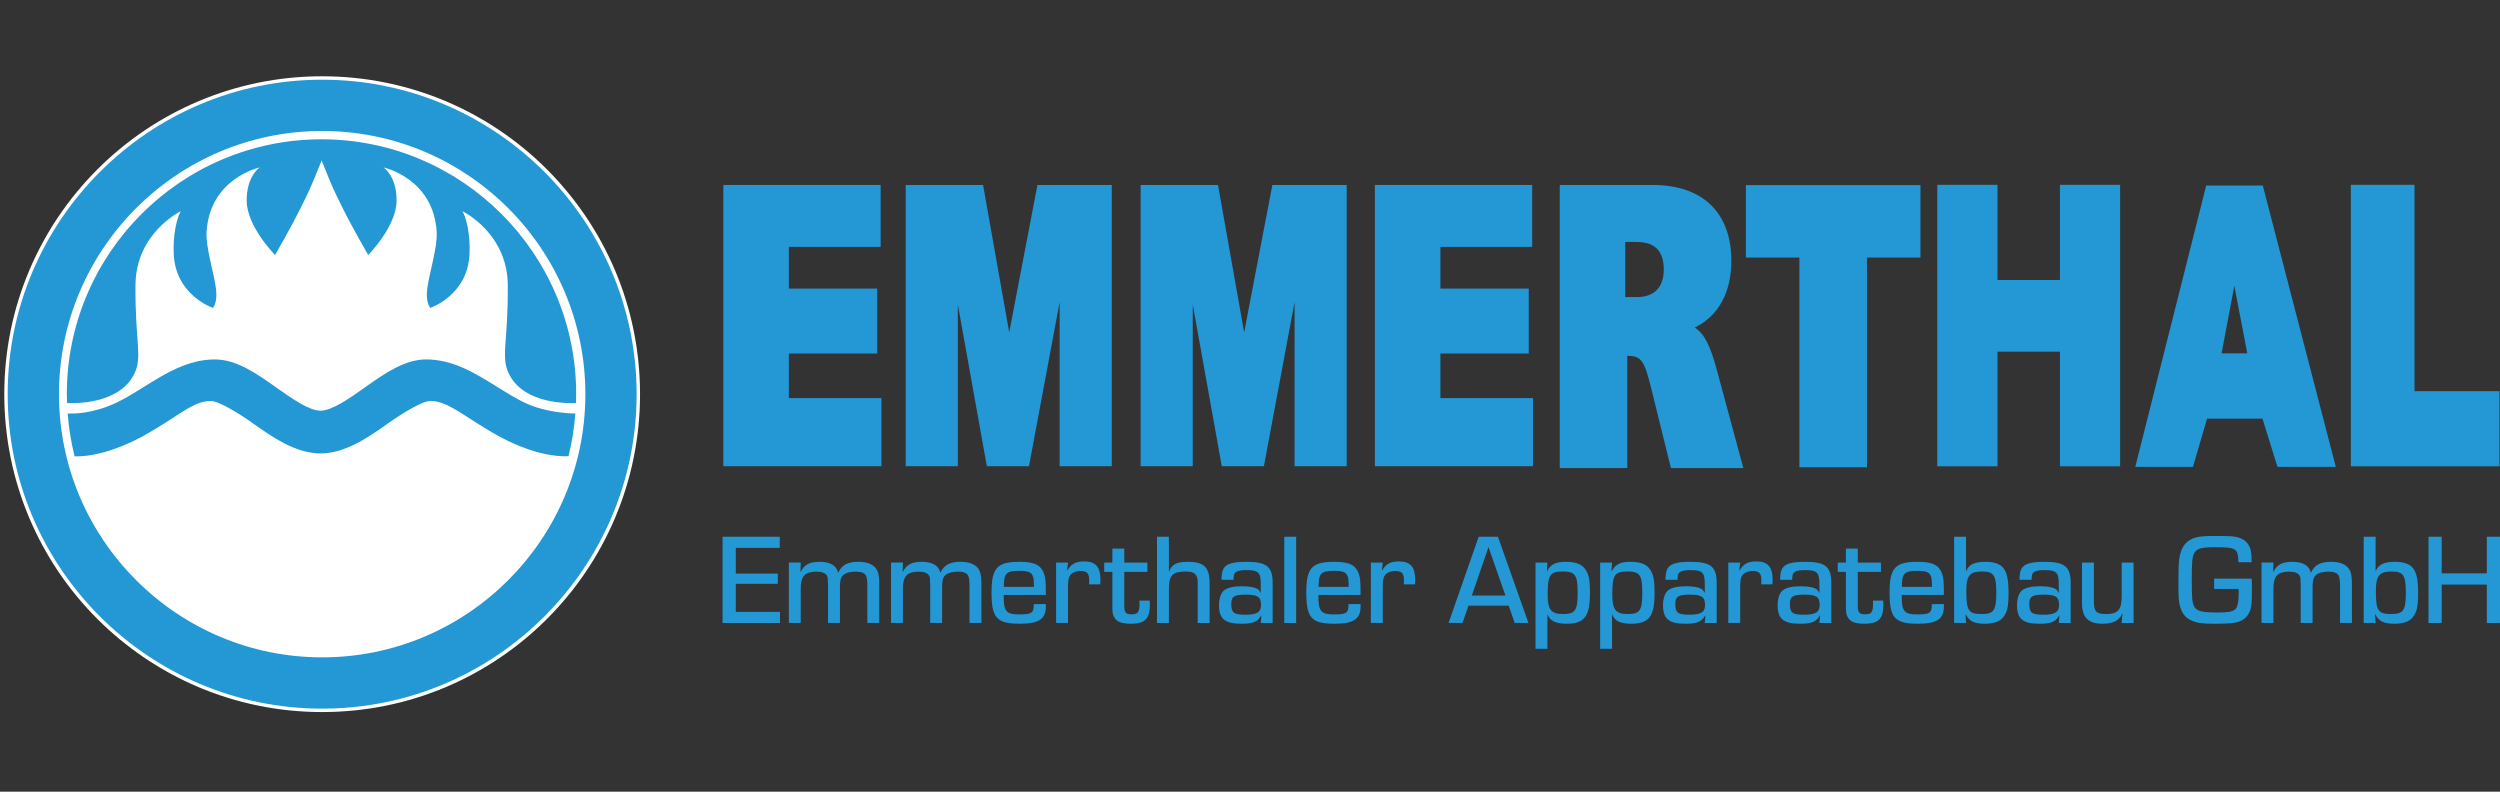<?xml version="1.0" encoding="utf-8"?>
<!-- Generator: Adobe Illustrator 15.1.0, SVG Export Plug-In . SVG Version: 6.00 Build 0)  -->
<!DOCTYPE svg PUBLIC "-//W3C//DTD SVG 1.1//EN" "http://www.w3.org/Graphics/SVG/1.1/DTD/svg11.dtd">
<svg version="1.1" id="Layer_1" xmlns="http://www.w3.org/2000/svg" xmlns:xlink="http://www.w3.org/1999/xlink" x="0px" y="0px"
	 width="300px" height="95px" viewBox="0 0 300 95" enable-background="new 0 0 300 95" xml:space="preserve">
<rect x="0" y="0" width="300" height="95" fill="#333333" stroke="none"/>
<g>
	<defs>
		<rect id="SVGID_1_" y="8.641" width="300" height="77.319"/>
	</defs>
	<clipPath id="SVGID_2_">
		<use xlink:href="#SVGID_1_"  overflow="visible"/>
	</clipPath>
	<g clip-path="url(#SVGID_2_)" enable-background="new    ">
		<g>
			<defs>
				<rect id="SVGID_3_" y="7.971" width="300.151" height="78.437"/>
			</defs>
			<clipPath id="SVGID_4_">
				<use xlink:href="#SVGID_3_"  overflow="visible"/>
			</clipPath>
			<path clip-path="url(#SVGID_4_)" fill="#2398D5" d="M38.659,85.036c20.841,0,37.735-16.894,37.735-37.738
				c0-20.839-16.894-37.734-37.735-37.734c-20.841,0-37.735,16.895-37.735,37.734C0.924,68.143,17.818,85.036,38.659,85.036"/>
			<path clip-path="url(#SVGID_4_)" fill="none" stroke="#FFFFFF" stroke-width="0.821" d="M38.659,85.036
				c20.841,0,37.735-16.894,37.735-37.738c0-20.839-16.894-37.734-37.735-37.734c-20.841,0-37.735,16.895-37.735,37.734
				C0.924,68.143,17.818,85.036,38.659,85.036z"/>
			<path clip-path="url(#SVGID_4_)" fill="#FFFFFF" d="M38.452,81.58c19.111,0,34.605-15.493,34.605-34.604
				c0-19.112-15.494-34.607-34.605-34.607c-19.111,0-34.604,15.496-34.604,34.607C3.848,66.087,19.341,81.58,38.452,81.58"/>
			<path clip-path="url(#SVGID_4_)" fill="#2398D5" d="M62.943,48.314c-1.089-0.518-2.159-1.183-3.292-1.892
				c-2.598-1.618-5.28-3.291-8.51-3.291c-2.61,0-5.038,1.721-7.386,3.382c-1.824,1.293-3.888,2.756-5.292,2.771
				c-1.403-0.016-3.468-1.479-5.29-2.771c-2.35-1.662-4.778-3.382-7.388-3.382c-3.229,0-5.912,1.673-8.51,3.291
				c-1.133,0.709-2.204,1.374-3.292,1.892c-2.989,1.417-5.373,1.306-5.38,1.306H8.121c0.135,1.757,0.411,3.476,0.831,5.137
				c0.646,0.031,3.12,0.034,7.01-1.81c1.354-0.644,2.602-1.422,3.81-2.173c2.074-1.294,3.742-2.66,5.505-2.66
				c0.976,0,3.396,1.499,4.932,2.586c2.444,1.731,5.216,3.693,8.23,3.714h0.045c3.019-0.021,5.787-1.982,8.232-3.714
				c1.536-1.087,3.956-2.586,4.932-2.586c1.764,0,3.504,1.366,5.577,2.66c1.207,0.751,2.455,1.529,3.81,2.173
				c3.401,1.612,5.631,1.803,6.798,1.803c0.14,0,0.272-0.002,0.382-0.007c0.418-1.657,0.695-3.37,0.827-5.123
				C68.158,49.611,65.419,49.489,62.943,48.314"/>
			<path clip-path="url(#SVGID_4_)" fill="#2398D5" d="M38.66,78.882c-17.417,0-31.584-14.167-31.584-31.58
				c0-17.417,14.167-31.585,31.584-31.585s31.584,14.168,31.584,31.585C70.244,64.715,56.076,78.882,38.66,78.882 M38.66,9.564
				c-20.807,0-37.738,16.927-37.738,37.738c0,20.806,16.931,37.734,37.738,37.734c20.806,0,37.734-16.929,37.734-37.734
				C76.394,26.491,59.466,9.564,38.66,9.564"/>
			<path clip-path="url(#SVGID_4_)" fill="#2398D5" d="M38.582,16.717c-16.851,0-30.561,13.71-30.561,30.56
				c0,0.363,0.016,0.725,0.027,1.084c0.87,0.045,6.045,0.162,7.943-3.263c1.214-2.189,0.196-3.789,0.268-10.943
				c0.063-6.219,5.434-8.811,5.434-8.811s-0.954,1.553-0.849,5.037c0.151,5.027,4.702,6.565,4.702,6.565s0.583-0.585,0.381-2.244
				c-0.232-1.888-1.247-4.98-1.138-6.858c0.37-6.461,6.385-7.757,6.385-7.757s-1.573,0.993-1.573,3.972
				c0,3.107,3.406,6.539,3.406,6.539s1.961-3.395,2.971-5.446c1.06-2.147,1.125-2.156,2.618-5.907
				c1.482,3.726,1.543,3.73,2.616,5.907c1.012,2.052,2.974,5.446,2.974,5.446s3.404-3.432,3.404-6.539
				c0-2.981-1.574-3.972-1.572-3.972c0,0,6.014,1.296,6.384,7.757c0.106,1.878-0.909,4.971-1.138,6.858
				c-0.204,1.658,0.378,2.244,0.378,2.244s4.553-1.538,4.705-6.565c0.105-3.484-0.849-5.037-0.849-5.037s5.368,2.592,5.435,8.811
				c0.071,7.154-0.947,8.754,0.264,10.943c1.881,3.394,6.976,3.31,7.917,3.263c0.013-0.359,0.026-0.719,0.026-1.084
				C69.141,30.427,55.434,16.717,38.582,16.717"/>
		</g>
	</g>
</g>
<g>
	<polygon fill="#2398D5" points="94.661,47.774 94.661,42.423 105.263,42.423 105.263,34.63 94.661,34.63 94.661,29.624 
		105.677,29.624 105.677,22.197 86.799,22.197 86.799,55.944 105.773,55.944 105.773,47.774 	"/>
	<polygon fill="#2398D5" points="172.849,47.774 172.849,42.423 183.45,42.423 183.45,34.63 172.849,34.63 172.849,29.624 
		183.861,29.624 183.861,22.197 164.985,22.197 164.985,55.944 183.961,55.944 183.961,47.774 	"/>
	<polygon fill="#2398D5" points="152.684,22.197 149.299,39.89 146.162,22.197 136.876,22.197 136.876,55.943 143.131,55.943 
		143.131,36.539 146.613,55.943 151.669,55.943 155.349,36.258 155.349,55.943 161.603,55.943 161.603,22.197 	"/>
</g>
<g>
	<defs>
		<rect id="SVGID_5_" y="8.641" width="300" height="77.319"/>
	</defs>
	<clipPath id="SVGID_6_">
		<use xlink:href="#SVGID_5_"  overflow="visible"/>
	</clipPath>
	<g clip-path="url(#SVGID_6_)" enable-background="new    ">
		<g>
			<defs>
				<rect id="SVGID_7_" y="7.971" width="300.151" height="78.437"/>
			</defs>
			<clipPath id="SVGID_8_">
				<use xlink:href="#SVGID_7_"  overflow="visible"/>
			</clipPath>
			<path clip-path="url(#SVGID_8_)" fill="#2398D5" d="M195.029,29.036h1.353c2.202,0,3.271,1.081,3.271,3.307
				c0,2.132-1.148,3.308-3.233,3.308h-1.391V29.036z M203.372,39.309c2.812-1.37,4.39-4.197,4.39-8.005
				c0-5.785-3.432-9.104-9.419-9.104H187.17v33.964h8.103V42.689c1.654,0.047,2.028,0.447,2.895,4.005l2.342,9.47h8.691
				l-3.183-11.774C205.249,41.526,204.546,40.058,203.372,39.309"/>
		</g>
	</g>
</g>
<g>
	<polygon fill="#2398D5" points="209.508,22.212 209.508,30.906 215.928,30.906 215.928,56.072 224.037,56.072 224.037,30.906 
		230.455,30.906 230.455,22.212 	"/>
	<polygon fill="#2398D5" points="124.494,22.197 121.105,39.89 117.97,22.197 108.686,22.197 108.686,55.943 114.939,55.943 
		114.939,36.539 118.421,55.943 123.479,55.943 127.157,36.258 127.157,55.943 133.412,55.943 133.412,22.197 	"/>
	<polygon fill="#2398D5" points="247.191,33.597 239.7,33.597 239.7,22.179 232.474,22.179 232.474,55.958 239.7,55.958 
		239.7,42.201 247.191,42.201 247.191,55.958 254.415,55.958 254.415,22.179 247.191,22.179 	"/>
	<path fill="#2398D5" d="M266.589,42.4l1.53-8.103l1.554,8.103H266.589z M264.745,22.263l-8.511,33.76h6.919l1.695-5.783h6.652
		l1.795,5.783h7.001l-8.761-33.76H264.745z"/>
	<polygon fill="#2398D5" points="282.101,22.178 282.101,55.959 299.938,55.959 299.938,46.94 289.743,46.94 289.743,22.178 	"/>
</g>
<g>
	<defs>
		<rect id="SVGID_9_" y="8.641" width="300" height="77.319"/>
	</defs>
	<clipPath id="SVGID_10_">
		<use xlink:href="#SVGID_9_"  overflow="visible"/>
	</clipPath>
	<g clip-path="url(#SVGID_10_)" enable-background="new    ">
		<g>
			<defs>
				<rect id="SVGID_11_" y="7.971" width="300.151" height="78.437"/>
			</defs>
			<clipPath id="SVGID_12_">
				<use xlink:href="#SVGID_11_"  overflow="visible"/>
			</clipPath>
			<path clip-path="url(#SVGID_12_)" fill="#2398D5" d="M300,64.408h-1.581v4.39h-5.415v-4.39h-1.584v10.348h1.584v-4.607h5.415
				v4.607H300V64.408z M286.947,68.58c1.46,0,1.753,0.42,1.753,2.577c0,2.094-0.293,2.527-1.753,2.527
				c-1.582,0-1.844-0.387-1.844-2.81C285.104,69.108,285.521,68.58,286.947,68.58 M283.643,74.756h1.43l-0.064-1.024l0.032-0.015
				c0.402,0.821,1.023,1.131,2.233,1.131c1.054,0,1.785-0.232,2.188-0.697c0.543-0.604,0.714-1.334,0.714-2.993
				c0-1.722-0.216-2.606-0.761-3.135c-0.403-0.402-1.087-0.605-2.002-0.605c-1.349,0-2.015,0.327-2.309,1.104l-0.031-0.017v-4.096
				h-1.43V74.756z M271.382,67.509v7.247h1.429v-4.158c0-1.442,0.513-2.002,1.877-2.002c0.666,0,1.101,0.171,1.271,0.497
				c0.097,0.188,0.097,0.188,0.124,1.056v4.607h1.429v-4.219c0-0.59,0.047-0.979,0.17-1.226c0.204-0.45,0.84-0.716,1.724-0.716
				c0.666,0,1.07,0.155,1.242,0.497c0.092,0.188,0.154,0.621,0.154,1.039v4.624h1.426v-4.764c0-0.82-0.093-1.318-0.326-1.69
				c-0.355-0.574-1.115-0.885-2.186-0.885c-1.259,0-1.971,0.374-2.39,1.289h-0.03c-0.203-0.854-0.963-1.289-2.205-1.289
				c-1.226,0-1.877,0.342-2.279,1.21l-0.031-0.015l0.031-1.104H271.382z M265.694,69.436v1.24h2.933
				c0.016,0.216,0.016,0.419,0.016,0.496c0,1.117-0.154,1.784-0.48,2c-0.342,0.25-0.899,0.327-2.141,0.327
				c-1.863,0-2.468-0.172-2.747-0.776c-0.215-0.466-0.264-0.976-0.264-3.181c0-2.046,0.049-2.621,0.264-3.103
				c0.279-0.605,0.855-0.773,2.483-0.773c2.606,0,2.809,0.123,2.854,1.798h1.584c0-0.729-0.032-1.024-0.107-1.428
				c-0.111-0.513-0.423-0.979-0.808-1.226c-0.714-0.433-1.166-0.497-3.384-0.497c-1.304,0-1.938,0.048-2.403,0.187
				c-1.026,0.28-1.647,0.962-1.895,2.094c-0.17,0.808-0.186,1.071-0.186,3.973c0,1.181,0.047,1.738,0.202,2.235
				c0.264,0.898,0.697,1.396,1.505,1.722c0.62,0.248,1.226,0.324,2.685,0.324c1.382,0,2.25-0.061,2.699-0.199
				c0.62-0.172,1.054-0.514,1.333-1.011c0.326-0.573,0.39-1.071,0.39-2.946c0-0.62,0-0.76-0.031-1.256H265.694z M256.031,67.509
				h-1.429v4.051c0,1.629-0.449,2.125-1.894,2.125c-1.162,0-1.441-0.311-1.441-1.551v-4.625h-1.429v4.843
				c0,1.752,0.745,2.496,2.468,2.496c1.272,0,1.985-0.371,2.359-1.21l0.028,0.016l-0.092,1.103h1.429V67.509z M245.27,71.358
				c1.412,0,1.814,0.265,1.814,1.226c0,0.884-0.465,1.18-1.908,1.18c-1.366,0-1.66-0.233-1.66-1.289
				C243.516,71.576,243.856,71.358,245.27,71.358 M243.781,69.574c0.013-0.294,0.028-0.481,0.045-0.545
				c0.11-0.449,0.513-0.617,1.552-0.617c1.397,0,1.675,0.294,1.675,1.688v1.025h-0.031c-0.139-0.295-0.278-0.434-0.51-0.527
				c-0.39-0.172-0.994-0.247-1.755-0.247c-0.976,0-1.675,0.171-2.093,0.479c-0.39,0.295-0.621,0.978-0.621,1.801
				c0,1.628,0.697,2.217,2.682,2.217c1.397,0,1.957-0.232,2.376-0.991l0.03,0.016l-0.078,0.884h1.429v-4.764
				c0-2.001-0.699-2.575-3.15-2.575c-1.582,0-2.358,0.219-2.716,0.761c-0.201,0.326-0.262,0.668-0.278,1.396H243.781z
				 M237.805,68.58c1.456,0,1.751,0.42,1.751,2.577c0,2.094-0.295,2.527-1.751,2.527c-1.585,0-1.848-0.387-1.848-2.81
				C235.957,69.108,236.375,68.58,237.805,68.58 M234.497,74.756h1.428l-0.062-1.024l0.032-0.015
				c0.402,0.821,1.022,1.131,2.232,1.131c1.057,0,1.786-0.232,2.188-0.697c0.545-0.604,0.712-1.334,0.712-2.993
				c0-1.722-0.215-2.606-0.76-3.135c-0.402-0.402-1.084-0.605-1.999-0.605c-1.352,0-2.017,0.327-2.312,1.104l-0.032-0.017v-4.096
				h-1.428V74.756z M228.223,70.426c0.016-1.645,0.278-1.922,1.862-1.922c1.039,0,1.442,0.155,1.611,0.621
				c0.108,0.278,0.124,0.37,0.142,1.301H228.223z M231.82,72.491c0,1.07-0.23,1.24-1.752,1.24c-1.534,0-1.86-0.372-1.86-2.125V71.39
				h5.058c0-1.568-0.033-1.971-0.202-2.499c-0.372-1.084-1.134-1.474-2.95-1.474c-2.698,0-3.366,0.729-3.366,3.678
				c0,3.056,0.621,3.753,3.398,3.753c2.28,0,3.12-0.558,3.12-2.078v-0.278H231.82z M225.713,67.509h-2.777v-1.675h-1.428v1.675
				h-0.977v1.118h0.977v4.143c0,0.652,0.031,0.9,0.154,1.163c0.279,0.652,0.884,0.915,2.064,0.915c1.691,0,2.281-0.589,2.281-2.281
				c0-0.061,0-0.293-0.016-0.494h-1.241c0.015,0.172,0.015,0.232,0.015,0.34c0,1.056-0.187,1.305-0.963,1.305
				c-0.695,0-0.867-0.218-0.867-1.086v-4.004h2.777V67.509z M216.545,71.358c1.409,0,1.813,0.265,1.813,1.226
				c0,0.884-0.466,1.18-1.91,1.18c-1.364,0-1.658-0.233-1.658-1.289C214.79,71.576,215.131,71.358,216.545,71.358 M215.054,69.574
				c0.015-0.294,0.03-0.481,0.047-0.545c0.107-0.449,0.513-0.617,1.551-0.617c1.396,0,1.677,0.294,1.677,1.688v1.025h-0.032
				c-0.14-0.295-0.278-0.434-0.511-0.527c-0.389-0.172-0.993-0.247-1.753-0.247c-0.979,0-1.678,0.171-2.095,0.479
				c-0.39,0.295-0.62,0.978-0.62,1.801c0,1.628,0.696,2.217,2.682,2.217c1.397,0,1.955-0.232,2.376-0.991l0.028,0.016l-0.075,0.884
				h1.428v-4.764c0-2.001-0.699-2.575-3.151-2.575c-1.581,0-2.356,0.219-2.714,0.761c-0.203,0.326-0.263,0.668-0.279,1.396H215.054z
				 M207.394,67.509v7.247h1.428v-4.313c0-0.649,0.045-0.96,0.155-1.226c0.216-0.45,0.681-0.696,1.35-0.696
				c0.775,0,1.038,0.277,1.038,1.116c0,0.14,0,0.263-0.017,0.479h1.351c0.017-0.217,0.017-0.45,0.017-0.512
				c0-1.582-0.574-2.234-1.955-2.234c-1.007,0-1.553,0.295-2.018,1.087l-0.031-0.017l0.11-0.932H207.394z M202.787,71.358
				c1.412,0,1.816,0.265,1.816,1.226c0,0.884-0.465,1.18-1.908,1.18c-1.366,0-1.659-0.233-1.659-1.289
				C201.036,71.576,201.378,71.358,202.787,71.358 M201.299,69.574c0.015-0.294,0.03-0.481,0.047-0.545
				c0.108-0.449,0.513-0.617,1.552-0.617c1.397,0,1.675,0.294,1.675,1.688v1.025h-0.031c-0.139-0.295-0.278-0.434-0.512-0.527
				c-0.388-0.172-0.992-0.247-1.752-0.247c-0.979,0-1.676,0.171-2.094,0.479c-0.389,0.295-0.621,0.978-0.621,1.801
				c0,1.628,0.697,2.217,2.684,2.217c1.396,0,1.953-0.232,2.374-0.991l0.028,0.016l-0.076,0.884h1.43v-4.764
				c0-2.001-0.7-2.575-3.151-2.575c-1.584,0-2.356,0.219-2.716,0.761c-0.201,0.326-0.262,0.668-0.277,1.396H201.299z M195.319,68.58
				c1.461,0,1.756,0.437,1.756,2.53c0,2.157-0.278,2.574-1.756,2.574c-1.425,0-1.845-0.525-1.845-2.295
				C193.475,68.97,193.74,68.58,195.319,68.58 M192.018,67.509v10.351h1.427v-4.096l0.03-0.017c0.295,0.776,0.963,1.101,2.312,1.101
				c0.915,0,1.599-0.199,2-0.604c0.546-0.526,0.76-1.411,0.76-3.133c0-1.66-0.169-2.389-0.711-2.996
				c-0.405-0.462-1.134-0.697-2.189-0.697c-1.209,0-1.83,0.311-2.232,1.134l-0.032-0.016l0.062-1.026H192.018z M187.565,68.58
				c1.458,0,1.753,0.437,1.753,2.53c0,2.157-0.279,2.574-1.753,2.574c-1.428,0-1.846-0.525-1.846-2.295
				C185.72,68.97,185.982,68.58,187.565,68.58 M184.261,67.509v10.351h1.428v-4.096l0.031-0.017
				c0.295,0.776,0.962,1.101,2.312,1.101c0.915,0,1.598-0.199,2.002-0.604c0.543-0.526,0.761-1.411,0.761-3.133
				c0-1.66-0.171-2.389-0.716-2.996c-0.402-0.462-1.132-0.697-2.186-0.697c-1.211,0-1.831,0.311-2.235,1.134l-0.032-0.016
				l0.063-1.026H184.261z M180.653,71.468h-4.034l2.002-5.817L180.653,71.468z M181.04,72.678l0.729,2.078h1.646l-3.662-10.348
				h-2.311l-3.617,10.348h1.676l0.715-2.078H181.04z M164.501,67.509v7.247h1.429v-4.313c0-0.649,0.047-0.96,0.154-1.226
				c0.218-0.45,0.684-0.696,1.35-0.696c0.776,0,1.04,0.277,1.04,1.116c0,0.14,0,0.263-0.015,0.479h1.35
				c0.015-0.217,0.015-0.45,0.015-0.512c0-1.582-0.573-2.234-1.954-2.234c-1.01,0-1.551,0.295-2.017,1.087l-0.03-0.017l0.107-0.932
				H164.501z M158.228,70.426c0.016-1.645,0.278-1.922,1.861-1.922c1.039,0,1.441,0.155,1.612,0.621
				c0.111,0.278,0.124,0.37,0.14,1.301H158.228z M161.825,72.491c0,1.07-0.231,1.24-1.752,1.24c-1.535,0-1.862-0.372-1.862-2.125
				V71.39h5.058c0-1.568-0.03-1.971-0.202-2.499c-0.37-1.084-1.131-1.474-2.946-1.474c-2.7,0-3.367,0.729-3.367,3.678
				c0,3.056,0.622,3.753,3.396,3.753c2.281,0,3.119-0.558,3.119-2.078v-0.278H161.825z M155.54,64.408h-1.429v10.348h1.429V64.408z
				 M149.508,71.358c1.411,0,1.814,0.265,1.814,1.226c0,0.884-0.466,1.18-1.906,1.18c-1.366,0-1.66-0.233-1.66-1.289
				C147.756,71.576,148.095,71.358,149.508,71.358 M148.019,69.574c0.017-0.294,0.032-0.481,0.047-0.545
				c0.108-0.449,0.511-0.617,1.551-0.617c1.396,0,1.675,0.294,1.675,1.688v1.025h-0.028c-0.14-0.295-0.28-0.434-0.513-0.527
				c-0.387-0.172-0.993-0.247-1.755-0.247c-0.977,0-1.676,0.171-2.094,0.479c-0.386,0.295-0.621,0.978-0.621,1.801
				c0,1.628,0.701,2.217,2.685,2.217c1.397,0,1.954-0.232,2.373-0.991l0.031,0.016l-0.078,0.884h1.428v-4.764
				c0-2.001-0.696-2.575-3.147-2.575c-1.583,0-2.359,0.219-2.717,0.761c-0.2,0.326-0.264,0.668-0.279,1.396H148.019z
				 M140.267,64.408h-1.428v10.348h1.428v-4.095c0-1.616,0.449-2.081,2.001-2.081c0.729,0,1.086,0.142,1.287,0.513
				c0.139,0.234,0.169,0.373,0.169,1.134v4.529h1.43v-4.779c0-1.907-0.669-2.56-2.608-2.56c-1.348,0-1.924,0.295-2.248,1.15h-0.032
				V64.408z M137.689,67.509h-2.776v-1.675h-1.43v1.675h-0.976v1.118h0.976v4.143c0,0.652,0.033,0.9,0.156,1.163
				c0.281,0.652,0.885,0.915,2.064,0.915c1.691,0,2.281-0.589,2.281-2.281c0-0.061,0-0.293-0.016-0.494h-1.242
				c0.016,0.172,0.016,0.232,0.016,0.34c0,1.056-0.187,1.305-0.962,1.305c-0.699,0-0.868-0.218-0.868-1.086v-4.004h2.776V67.509z
				 M126.732,67.509v7.247h1.428v-4.313c0-0.649,0.047-0.96,0.156-1.226c0.216-0.45,0.681-0.696,1.349-0.696
				c0.776,0,1.039,0.277,1.039,1.116c0,0.14,0,0.263-0.016,0.479h1.352c0.013-0.217,0.013-0.45,0.013-0.512
				c0-1.582-0.574-2.234-1.954-2.234c-1.008,0-1.551,0.295-2.017,1.087l-0.029-0.017l0.107-0.932H126.732z M120.458,70.426
				c0.017-1.645,0.28-1.922,1.863-1.922c1.039,0,1.442,0.155,1.612,0.621c0.109,0.278,0.125,0.37,0.141,1.301H120.458z
				 M124.057,72.491c0,1.07-0.232,1.24-1.752,1.24c-1.535,0-1.861-0.372-1.861-2.125V71.39h5.058c0-1.568-0.033-1.971-0.202-2.499
				c-0.372-1.084-1.132-1.474-2.95-1.474c-2.698,0-3.366,0.729-3.366,3.678c0,3.056,0.621,3.753,3.399,3.753
				c2.279,0,3.119-0.558,3.119-2.078v-0.278H124.057z M106.924,67.509v7.247h1.426v-4.158c0-1.442,0.514-2.002,1.878-2.002
				c0.668,0,1.102,0.171,1.272,0.497c0.092,0.188,0.092,0.188,0.124,1.056v4.607h1.429v-4.219c0-0.59,0.045-0.979,0.167-1.226
				c0.203-0.45,0.839-0.716,1.723-0.716c0.669,0,1.071,0.155,1.241,0.497c0.092,0.188,0.156,0.621,0.156,1.039v4.624h1.428v-4.764
				c0-0.82-0.094-1.318-0.326-1.69c-0.358-0.574-1.117-0.885-2.188-0.885c-1.257,0-1.97,0.374-2.389,1.289h-0.031
				c-0.202-0.854-0.962-1.289-2.204-1.289c-1.226,0-1.876,0.342-2.28,1.21l-0.032-0.015l0.032-1.104H106.924z M94.663,67.509v7.247
				h1.426v-4.158c0-1.442,0.513-2.002,1.877-2.002c0.669,0,1.103,0.171,1.272,0.497c0.093,0.188,0.093,0.188,0.125,1.056v4.607
				h1.428v-4.219c0-0.59,0.045-0.979,0.171-1.226c0.201-0.45,0.836-0.716,1.721-0.716c0.668,0,1.07,0.155,1.241,0.497
				c0.095,0.188,0.156,0.621,0.156,1.039v4.624h1.428v-4.764c0-0.82-0.094-1.318-0.327-1.69c-0.357-0.574-1.117-0.885-2.188-0.885
				c-1.257,0-1.971,0.374-2.389,1.289h-0.032c-0.202-0.854-0.962-1.289-2.203-1.289c-1.225,0-1.876,0.342-2.281,1.21l-0.03-0.015
				l0.03-1.104H94.663z M88.294,65.742h5.276v-1.334h-6.86v10.348h6.889v-1.334h-5.305v-3.367h5.041v-1.226h-5.041V65.742z"/>
		</g>
	</g>
</g>
</svg>
